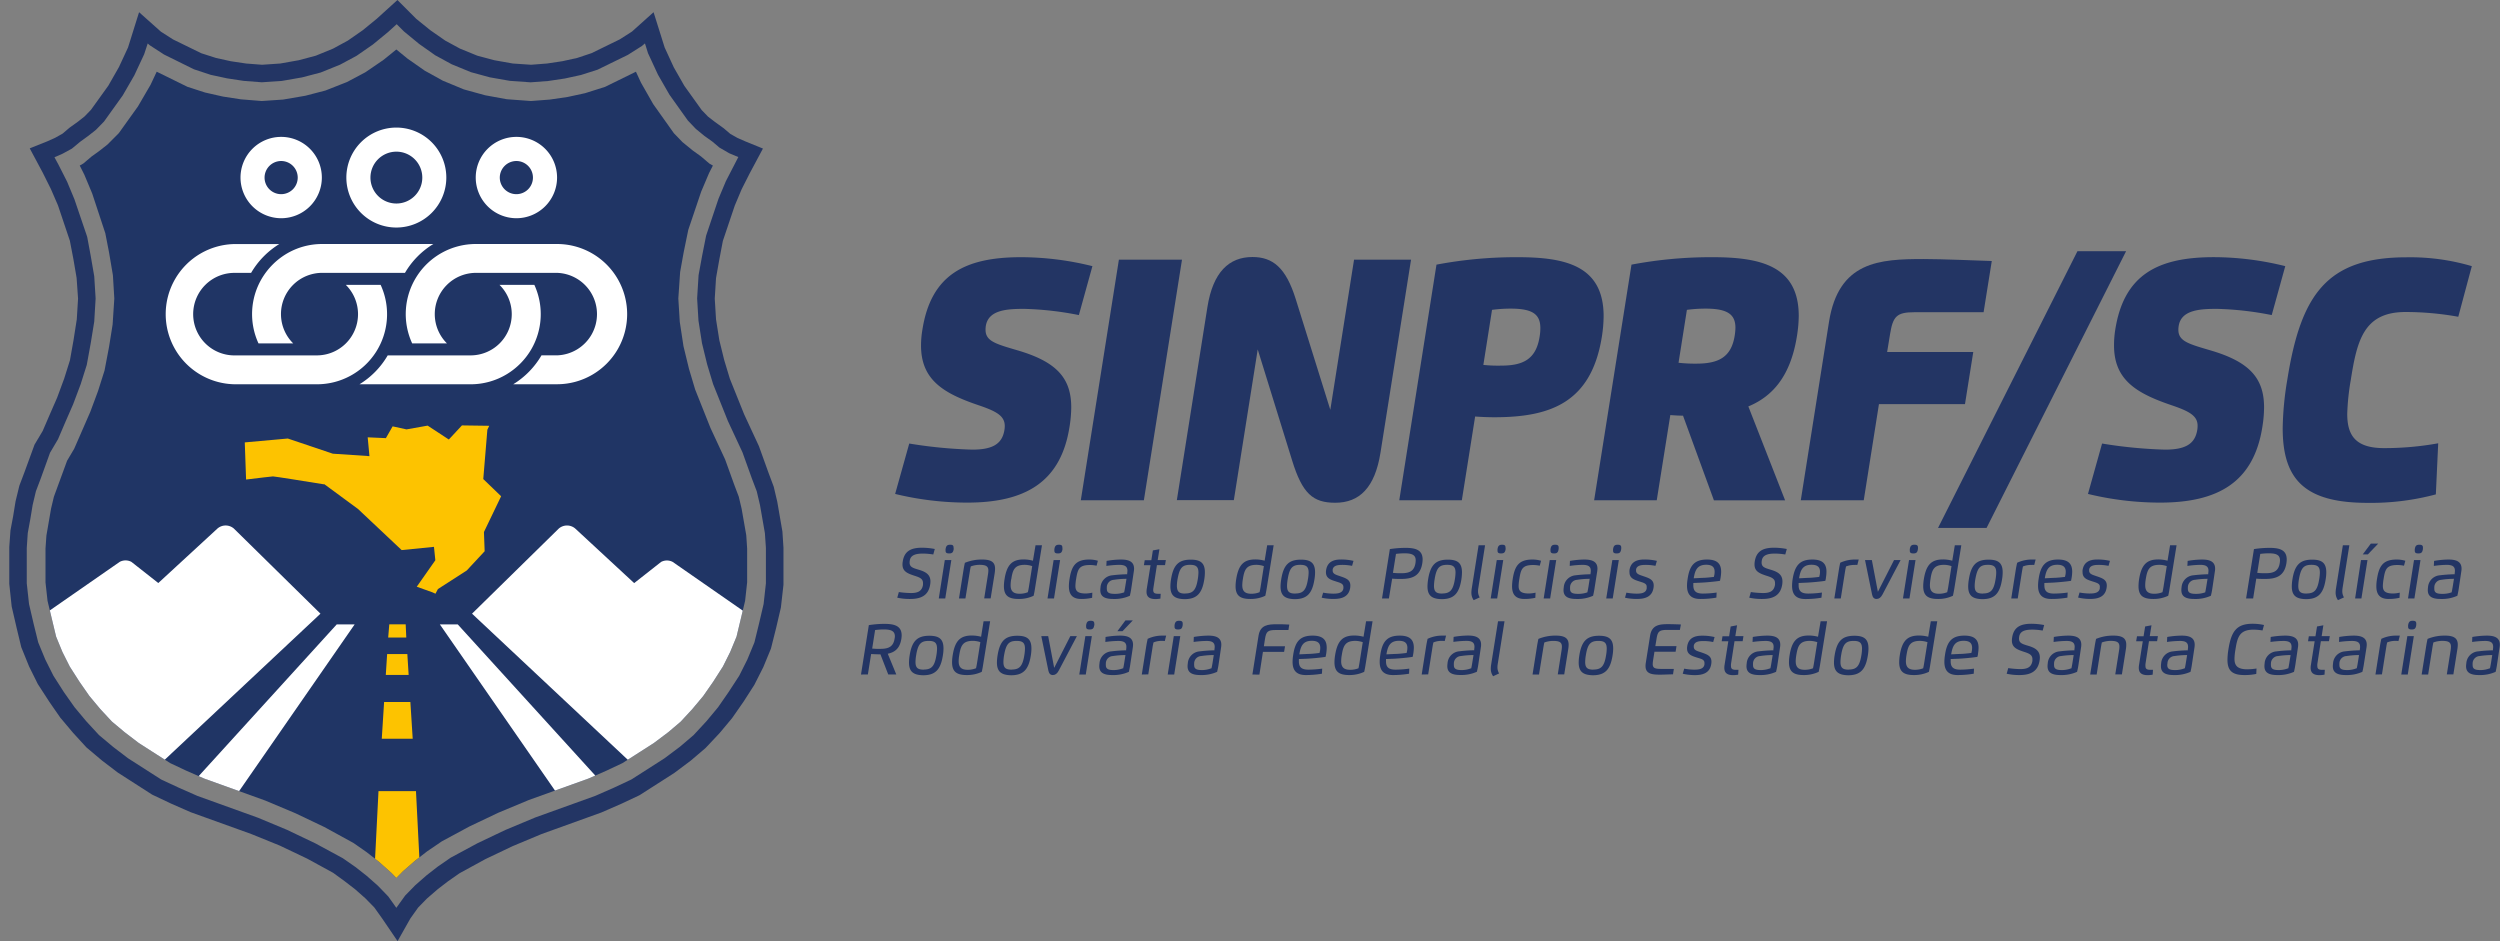 <svg id="Camada_1" data-name="Camada 1" xmlns="http://www.w3.org/2000/svg" xmlns:xlink="http://www.w3.org/1999/xlink" viewBox="0 0 708.8 266.83"><rect x="0" y="0" width="708.8" height="266.83" fill="#808080" stroke="none"/><defs><style>.cls-1,.cls-3{fill:#203565;}.cls-1{clip-rule:evenodd;}.cls-2{fill:#233564;}.cls-3{fill-rule:evenodd;}.cls-4{clip-path:url(#clip-path);}.cls-5{fill:#fdc300;}.cls-6{fill:#fff;}</style><clipPath id="clip-path" transform="translate(-31.28 -75.54)"><polygon class="cls-1" points="156.55 314.07 164.41 309.84 172.62 305.94 181.23 302.34 198.08 296.29 203.22 294.04 207.76 291.9 216.69 286.18 220.76 283.12 224.28 280.13 227.58 276.56 230.68 272.85 233.47 268.84 236.24 264.51 238.33 260.33 240.1 256.04 242.53 245.9 243.11 240.64 243.11 231.06 242.86 227.28 241.55 219.8 240.74 216.37 239.5 213.1 236.87 205.8 232.72 196.89 228.37 185.97 226.62 180.11 225.06 173.69 224.01 166.8 223.6 160.18 224.11 152.67 225.09 147.19 226.42 140.7 230.08 129.87 232.33 124.57 233.4 122.47 232.4 121.91 230.04 119.9 227.64 118.17 224.75 115.8 222.34 113.3 216.48 105.06 213.01 98.97 211.58 95.87 202.83 100.16 197.16 101.95 192.22 103.02 187.17 103.76 181.81 104.18 174.93 103.66 168.83 102.55 162.8 100.89 156.84 98.42 151.69 95.57 146.78 92.13 143.65 89.57 140.03 92.5 134.87 96.02 129.67 98.79 123.56 101.2 117.84 102.69 111.53 103.77 105.49 104.18 99.58 103.7 94.56 102.93 89.42 101.76 84.46 100.16 75.71 95.87 73.96 99.58 70.4 105.7 64.96 113.3 61.75 116.52 59.39 118.37 57.25 119.9 54.89 121.91 53.89 122.47 55.19 125.06 57.42 130.4 61.13 141.68 62.19 147.07 63.29 153.56 63.69 160.18 63.2 167.55 62.2 173.87 60.92 180.59 59.07 186.42 56.88 192.31 52.32 202.75 50.3 206.17 46.56 216.37 45.76 219.73 44.44 227.35 44.19 231.06 44.19 240.65 44.76 245.9 47.19 256.04 48.96 260.34 51.05 264.51 53.82 268.84 56.62 272.86 59.71 276.56 62.99 280.1 66.6 283.12 70.63 286.2 79.53 291.9 84.08 294.04 89.21 296.29 106.43 302.49 115.02 306.09 123.24 310.02 131.49 314.52 135.28 317.18 138.7 319.86 142.22 322.99 143.65 324.46 145.52 322.56 148.94 319.58 152.36 316.93 156.55 314.07"/></clipPath></defs><path class="cls-2" d="M308.66,190.41c-10-3.39-16.25-7.23-16.25-16.92a27.07,27.07,0,0,1,.39-4.48c2.45-15.58,12.06-20.55,27.93-20.55A84.23,84.23,0,0,1,341,151l-3.84,13.87a90.23,90.23,0,0,0-15.49-1.76c-4.74,0-10.15.24-10.89,4.84a7.05,7.05,0,0,0-.08,1.08c0,3.22,2.84,4,8.84,5.77,11.24,3.25,15.46,7.87,15.46,16.25a35.9,35.9,0,0,1-.5,5.56c-2.49,15.78-12.74,21.43-29,21.43a86.81,86.81,0,0,1-20.43-2.46l4-14.29a131.1,131.1,0,0,0,17.86,1.73c5.79,0,8.49-1.61,9.13-5.59a6.87,6.87,0,0,0,.09-1.09C316.16,193.49,313.88,192.17,308.66,190.41Z" transform="translate(-31.28 -75.54)"/><path class="cls-2" d="M366.4,149.16l-10.81,68.22H337.71l10.8-68.22Z" transform="translate(-31.28 -75.54)"/><path class="cls-2" d="M408.45,191.73l6.73-42.57h16.16l-8.66,54.69c-1.58,10-6,14.23-12.83,14.23-6.29,0-9.31-2.52-12.23-12l-9.75-31.47-6.77,42.72H364.94l8.67-54.75c1.58-9.93,6.15-14.17,12.76-14.17,5.77,0,9.49,3,12.27,11.91Z" transform="translate(-31.28 -75.54)"/><path class="cls-2" d="M438.55,150.57a121.12,121.12,0,0,1,23-2.11c13.64,0,24.39,2.43,24.39,16.75a39.07,39.07,0,0,1-.5,5.79c-3,18.77-14.67,22.84-30.51,22.84-1.76,0-3.86-.09-5.42-.21l-3.77,23.75H428Zm18.32,28.63c6.12,0,9.9-1.7,10.92-8.2a14.51,14.51,0,0,0,.21-2.43c0-3.95-2.23-5.53-8.43-5.53a40.42,40.42,0,0,0-5.27.35L451.84,179A40.06,40.06,0,0,0,456.87,179.2Z" transform="translate(-31.28 -75.54)"/><path class="cls-2" d="M501,217.38H483.25l10.59-66.81a120.74,120.74,0,0,1,23-2.11c13.67,0,24.42,2.51,24.42,16.66a37.54,37.54,0,0,1-.5,5.65c-1.76,11.15-6.71,17.07-13.79,20l10.42,26.62H517.21l-8.76-24c-1.25,0-2.54-.09-3.6-.17Zm11.21-38.74c6.15,0,9.9-1.69,10.89-7.93a15.71,15.71,0,0,0,.21-2.23c0-3.8-2.23-5.44-8.47-5.44a40.49,40.49,0,0,0-5.29.35l-2.37,15A42,42,0,0,0,512.23,178.64Z" transform="translate(-31.28 -75.54)"/><path class="cls-2" d="M541.84,217.38l8-50.59c2.73-17.16,14.29-17.81,26.85-17.81,5.33,0,15.29.44,19.3.56l-2.32,14.52H574.05c-5.07,0-6.09,1.2-6.91,6.27l-.82,5h24.42l-2.35,14.79H564l-4.31,27.26Z" transform="translate(-31.28 -75.54)"/><path class="cls-2" d="M580.75,225.22l39.53-78.46h13.79l-39.56,78.46Z" transform="translate(-31.28 -75.54)"/><path class="cls-2" d="M646.9,190.41c-10-3.39-16.25-7.23-16.25-16.92A28.12,28.12,0,0,1,631,169c2.46-15.58,12.07-20.55,27.94-20.55A84.23,84.23,0,0,1,679.2,151l-3.84,13.87a90.23,90.23,0,0,0-15.49-1.76c-4.74,0-10.16.24-10.89,4.84a7.14,7.14,0,0,0-.09,1.08c0,3.22,2.84,4,8.84,5.77,11.25,3.25,15.46,7.87,15.46,16.25a35.81,35.81,0,0,1-.49,5.56c-2.49,15.78-12.74,21.43-29,21.43a86.9,86.9,0,0,1-20.44-2.46l4-14.29a131,131,0,0,0,17.85,1.73c5.8,0,8.49-1.61,9.14-5.59a6.87,6.87,0,0,0,.09-1.09C654.4,193.49,652.11,192.17,646.9,190.41Z" transform="translate(-31.28 -75.54)"/><path class="cls-2" d="M713.29,164c-11.86,0-13.76,8.11-15.52,19.3a66.88,66.88,0,0,0-1,9.57c0,6,2.22,9.72,10.45,9.72a85.4,85.4,0,0,0,15.34-1.37l-.67,14.49a71.17,71.17,0,0,1-19.35,2.4c-17.77,0-24.07-6.56-24.07-21.14a89,89,0,0,1,1.29-13.67c3.83-24.24,11.21-34.81,33.82-34.81A61.5,61.5,0,0,1,732.09,151l-3.84,14.35A84.49,84.49,0,0,0,713.29,164Z" transform="translate(-31.28 -75.54)"/><path class="cls-2" d="M290.54,238.77c-2.1-.68-3.39-1.29-3.39-3.2a5.4,5.4,0,0,1,.08-.86c.46-2.93,2.34-3.88,5.45-3.88a19,19,0,0,1,3.63.36l-.43,1.56a19.05,19.05,0,0,0-2.83-.26c-1.62,0-3.54.18-3.82,1.95a3.28,3.28,0,0,0-.06.59c0,1.27.91,1.54,2.66,2.06,2,.6,3.25,1.4,3.25,3.32a5.62,5.62,0,0,1-.08.87c-.47,3-2.45,4.08-5.67,4.08a16.57,16.57,0,0,1-3.66-.36l.45-1.6a26.43,26.43,0,0,0,3.42.28c1.8,0,3.12-.41,3.43-2.33a3.93,3.93,0,0,0,0-.46C293,239.58,291.92,239.21,290.54,238.77Z" transform="translate(-31.28 -75.54)"/><path class="cls-2" d="M299.15,234.33H301l-1.72,10.89h-1.84Zm2.52-3.11c-.14.92-.43,1.23-1.3,1.23-.7,0-1-.2-1-.76a2.88,2.88,0,0,1,0-.47c.15-.92.46-1.24,1.31-1.24.68,0,.95.21.95.77A2.79,2.79,0,0,1,301.67,231.22Z" transform="translate(-31.28 -75.54)"/><path class="cls-2" d="M305,245.22h-1.83l1.3-8.18c.11-.67.23-1.3.37-1.93a12.51,12.51,0,0,1,5-.93c2.87,0,3.56,1.07,3.56,2.6a9,9,0,0,1-.13,1.41l-1.12,7h-1.83l1.07-6.77a6.69,6.69,0,0,0,.11-1.09c0-1.14-.54-1.65-2.46-1.65a7.16,7.16,0,0,0-2.52.45,16,16,0,0,0-.3,1.59Z" transform="translate(-31.28 -75.54)"/><path class="cls-2" d="M324.87,230.13h1.83l-2,12.4c-.1.67-.22,1.29-.37,1.92a9.59,9.59,0,0,1-4.24.91c-2.84,0-4.18-.91-4.18-3.62a12.5,12.5,0,0,1,.18-2c.65-4.18,2.23-5.59,5.45-5.59a10.14,10.14,0,0,1,2.6.36Zm-6.9,9.64a10.52,10.52,0,0,0-.16,1.67c0,1.52.58,2.44,2.55,2.44a6,6,0,0,0,2.34-.44c.12-.48.23-1.09.31-1.59l.92-5.8a6.71,6.71,0,0,0-2.11-.37C318.91,235.68,318.39,237.12,318,239.77Z" transform="translate(-31.28 -75.54)"/><path class="cls-2" d="M330,234.33h1.84l-1.73,10.89h-1.84Zm2.52-3.11c-.14.92-.43,1.23-1.3,1.23-.7,0-1-.2-1-.76a2.88,2.88,0,0,1,0-.47c.15-.92.46-1.24,1.31-1.24.68,0,.95.21.95.77A2.79,2.79,0,0,1,332.51,231.22Z" transform="translate(-31.28 -75.54)"/><path class="cls-2" d="M337.82,245.36c-2.72,0-3.49-1.54-3.49-3.61a13,13,0,0,1,.19-2.09c.56-3.56,1.67-5.48,5.55-5.48a8.33,8.33,0,0,1,2.48.35l-.37,1.4a9.79,9.79,0,0,0-1.79-.2c-3.06,0-3.54,1-4,3.93a13.39,13.39,0,0,0-.21,2c0,1.43.62,2.15,2.95,2.15a9.77,9.77,0,0,0,1.85-.24l-.06,1.46A13.85,13.85,0,0,1,337.82,245.36Z" transform="translate(-31.28 -75.54)"/><path class="cls-2" d="M352,242.53c-.1.67-.23,1.29-.38,1.92a10.61,10.61,0,0,1-4.75.91c-2.51,0-3.63-.77-3.63-2.51a5.7,5.7,0,0,1,.06-.8,3.65,3.65,0,0,1,3.31-3.4,41.65,41.65,0,0,1,4.25-.3l0-.26a4.85,4.85,0,0,0,.07-.72c0-1.15-.63-1.68-2.3-1.68a26.87,26.87,0,0,0-3.68.3l.07-1.42a24.49,24.49,0,0,1,4.09-.39c2.08,0,3.7.51,3.7,2.59a4.51,4.51,0,0,1-.07.78Zm-2,.95c.11-.49.22-1.1.3-1.6l.36-2.23a22,22,0,0,0-3.57.28,2.11,2.11,0,0,0-2,2.08,3.08,3.08,0,0,0,0,.51c0,1.11.76,1.39,2.26,1.39A7.41,7.41,0,0,0,350,243.48Z" transform="translate(-31.28 -75.54)"/><path class="cls-2" d="M360,231.26l-.49,3.07h2.31l-.23,1.43h-2.3l-1,6.5a4.13,4.13,0,0,0-.05.56c0,.85.46,1.07,1.43,1.07l.69,0-.08,1.37a9.45,9.45,0,0,1-1.38.13c-1.76,0-2.56-.66-2.56-2.09a6.19,6.19,0,0,1,.07-.81l1.07-6.7h-1.88l.23-1.43h1.88l.43-2.77Z" transform="translate(-31.28 -75.54)"/><path class="cls-2" d="M363.11,241.8a13.31,13.31,0,0,1,.18-2c.65-4.07,2.13-5.59,5.6-5.59,2.83,0,4,1,4,3.61a13.8,13.8,0,0,1-.17,2c-.63,4-2.14,5.59-5.6,5.59C364.3,245.36,363.11,244.37,363.11,241.8Zm4.19,2c2.2,0,3.08-.94,3.58-4.06a13.22,13.22,0,0,0,.18-1.86c0-1.65-.67-2.2-2.35-2.2-2.19,0-3,.81-3.57,4.06a11.74,11.74,0,0,0-.19,1.92C365,243.36,365.63,243.83,367.3,243.83Z" transform="translate(-31.28 -75.54)"/><path class="cls-2" d="M390.55,230.13h1.84l-2,12.4c-.11.67-.23,1.29-.37,1.92a9.63,9.63,0,0,1-4.25.91c-2.84,0-4.18-.91-4.18-3.62a12.5,12.5,0,0,1,.18-2c.66-4.18,2.24-5.59,5.45-5.59a10.15,10.15,0,0,1,2.61.36Zm-6.9,9.64a11.84,11.84,0,0,0-.16,1.67c0,1.52.59,2.44,2.55,2.44a6.1,6.1,0,0,0,2.35-.44c.12-.48.23-1.09.31-1.59l.91-5.8a6.64,6.64,0,0,0-2.1-.37C384.6,235.68,384.07,237.12,383.65,239.77Z" transform="translate(-31.28 -75.54)"/><path class="cls-2" d="M394.34,241.8a13.45,13.45,0,0,1,.19-2c.65-4.07,2.13-5.59,5.6-5.59,2.82,0,4,1,4,3.61a12.62,12.62,0,0,1-.18,2c-.63,4-2.13,5.59-5.6,5.59C395.54,245.36,394.34,244.37,394.34,241.8Zm4.2,2c2.2,0,3.08-.94,3.57-4.06a12,12,0,0,0,.19-1.86c0-1.65-.67-2.2-2.36-2.2-2.18,0-3.05.81-3.57,4.06a13,13,0,0,0-.19,1.92C396.18,243.36,396.87,243.83,398.54,243.83Z" transform="translate(-31.28 -75.54)"/><path class="cls-2" d="M410.1,240.41c-1.46-.47-2.89-.86-2.89-2.62a3.44,3.44,0,0,1,.05-.62c.37-2.33,2.07-3,4.2-3a15,15,0,0,1,3.56.39l-.4,1.41a14,14,0,0,0-2.63-.27c-1,0-2.66,0-2.87,1.33a1.5,1.5,0,0,0,0,.29c0,1,1.07,1.22,2.15,1.6,1.67.57,2.86,1,2.86,2.63a5.58,5.58,0,0,1-.05.67c-.39,2.46-2.29,3.13-4.62,3.13A14.83,14.83,0,0,1,406,245l.41-1.43a16.53,16.53,0,0,0,2.75.28c1.05,0,2.8,0,3-1.5a2,2,0,0,0,0-.33C412.19,241,411.26,240.79,410.1,240.41Z" transform="translate(-31.28 -75.54)"/><path class="cls-2" d="M425.06,245.22h-1.95l2.22-14a29,29,0,0,1,4.41-.35c2.71,0,4.88.49,4.88,3.28a7.35,7.35,0,0,1-.09,1.08c-.57,3.65-2.9,4.45-6,4.45-.74,0-1.88,0-2.54-.09Zm3.53-7.16c2.27,0,3.64-.57,4-2.87a5.5,5.5,0,0,0,.07-.77c0-1.42-.88-2-3.09-2a18.76,18.76,0,0,0-2.5.16l-.86,5.37A18.48,18.48,0,0,0,428.59,238.06Z" transform="translate(-31.28 -75.54)"/><path class="cls-2" d="M436,241.8a13.31,13.31,0,0,1,.18-2c.65-4.07,2.13-5.59,5.6-5.59,2.82,0,4,1,4,3.61a13.8,13.8,0,0,1-.17,2c-.63,4-2.14,5.59-5.6,5.59C437.21,245.36,436,244.37,436,241.8Zm4.19,2c2.2,0,3.08-.94,3.58-4.06a13.22,13.22,0,0,0,.18-1.86c0-1.65-.67-2.2-2.35-2.2-2.19,0-3.05.81-3.57,4.06a13,13,0,0,0-.19,1.92C437.86,243.36,438.54,243.83,440.21,243.83Z" transform="translate(-31.28 -75.54)"/><path class="cls-2" d="M450.49,230.13h1.84l-1.92,12.17a5.38,5.38,0,0,0-.08.85,3.27,3.27,0,0,0,.48,1.76l-1.71.79a3.6,3.6,0,0,1-.65-2.19,7.61,7.61,0,0,1,.1-1.11Z" transform="translate(-31.28 -75.54)"/><path class="cls-2" d="M455.64,234.33h1.84l-1.72,10.89h-1.84Zm2.52-3.11c-.14.92-.43,1.23-1.3,1.23-.7,0-1-.2-1-.76a2.88,2.88,0,0,1,0-.47c.15-.92.46-1.24,1.31-1.24.68,0,.95.21.95.77A2.79,2.79,0,0,1,458.16,231.22Z" transform="translate(-31.28 -75.54)"/><path class="cls-2" d="M463.47,245.36c-2.72,0-3.49-1.54-3.49-3.61a14.23,14.23,0,0,1,.19-2.09c.56-3.56,1.67-5.48,5.55-5.48a8.33,8.33,0,0,1,2.48.35l-.37,1.4a9.78,9.78,0,0,0-1.78-.2c-3.07,0-3.55,1-4,3.93a13.39,13.39,0,0,0-.21,2c0,1.43.62,2.15,2.95,2.15a9.77,9.77,0,0,0,1.85-.24l-.06,1.46A13.85,13.85,0,0,1,463.47,245.36Z" transform="translate(-31.28 -75.54)"/><path class="cls-2" d="M470.66,234.33h1.84l-1.72,10.89h-1.84Zm2.52-3.11c-.14.92-.43,1.23-1.3,1.23-.7,0-1-.2-1-.76a2.88,2.88,0,0,1,0-.47c.15-.92.46-1.24,1.31-1.24.69,0,1,.21,1,.77A2.79,2.79,0,0,1,473.18,231.22Z" transform="translate(-31.28 -75.54)"/><path class="cls-2" d="M483.33,242.53c-.1.67-.23,1.29-.38,1.92a10.57,10.57,0,0,1-4.74.91c-2.51,0-3.64-.77-3.64-2.51a5.77,5.77,0,0,1,.07-.8,3.64,3.64,0,0,1,3.31-3.4,41.45,41.45,0,0,1,4.24-.3l.05-.26a4.76,4.76,0,0,0,.06-.72c0-1.15-.62-1.68-2.3-1.68a26.72,26.72,0,0,0-3.67.3l.06-1.42a24.62,24.62,0,0,1,4.1-.39c2.07,0,3.7.51,3.7,2.59a5.77,5.77,0,0,1-.07.78Zm-2,.95c.11-.49.23-1.1.31-1.6l.35-2.23a21.84,21.84,0,0,0-3.56.28,2.11,2.11,0,0,0-2,2.08,3.08,3.08,0,0,0,0,.51c0,1.11.76,1.39,2.26,1.39A7.32,7.32,0,0,0,481.33,243.48Z" transform="translate(-31.28 -75.54)"/><path class="cls-2" d="M488.41,234.33h1.84l-1.73,10.89h-1.84Zm2.51-3.11c-.14.92-.42,1.23-1.3,1.23-.7,0-1-.2-1-.76a2.88,2.88,0,0,1,0-.47c.15-.92.46-1.24,1.31-1.24.69,0,1,.21,1,.77A2.09,2.09,0,0,1,490.92,231.22Z" transform="translate(-31.28 -75.54)"/><path class="cls-2" d="M496.15,240.41c-1.45-.47-2.88-.86-2.88-2.62a4.59,4.59,0,0,1,0-.62c.37-2.33,2.07-3,4.21-3a15.11,15.11,0,0,1,3.56.39l-.41,1.41a13.9,13.9,0,0,0-2.63-.27c-1,0-2.66,0-2.87,1.33,0,.1,0,.2,0,.29,0,1,1.07,1.22,2.14,1.6,1.68.57,2.87,1,2.87,2.63a4.16,4.16,0,0,1-.06.67c-.39,2.46-2.29,3.13-4.61,3.13A14.71,14.71,0,0,1,492,245l.4-1.43a16.76,16.76,0,0,0,2.75.28c1.05,0,2.81,0,3-1.5a2,2,0,0,0,0-.33C498.24,241,497.32,240.79,496.15,240.41Z" transform="translate(-31.28 -75.54)"/><path class="cls-2" d="M515.26,234.18c3,0,4,1.31,4,3.44a11.35,11.35,0,0,1-.15,1.66c-.05.28-.11.63-.18.93-1.25.21-3.82.45-5.32.52l-2.24.1c0,.22,0,.43,0,.63,0,1.7.77,2.37,2.77,2.37a28.79,28.79,0,0,0,3.84-.29l-.07,1.44a26.09,26.09,0,0,1-4.59.38c-2.81,0-3.74-1.5-3.74-3.76a12.25,12.25,0,0,1,.16-1.83C510.29,235.82,511.73,234.18,515.26,234.18ZM514,239.37c.89,0,2.33-.16,3.22-.27,0-.18.1-.46.13-.65a5.67,5.67,0,0,0,.06-.79c0-1.28-.65-2-2.38-2-2.47,0-3.16,1.42-3.55,3.84Z" transform="translate(-31.28 -75.54)"/><path class="cls-2" d="M532.1,238.77c-2.09-.68-3.38-1.29-3.38-3.2a5.33,5.33,0,0,1,.07-.86c.47-2.93,2.35-3.88,5.46-3.88a18.92,18.92,0,0,1,3.62.36l-.43,1.56a18.93,18.93,0,0,0-2.83-.26c-1.61,0-3.54.18-3.82,1.95a3.28,3.28,0,0,0-.06.59c0,1.27.91,1.54,2.66,2.06,2,.6,3.25,1.4,3.25,3.32a5.54,5.54,0,0,1-.07.87c-.48,3-2.46,4.08-5.68,4.08a16.57,16.57,0,0,1-3.66-.36l.45-1.6a26.43,26.43,0,0,0,3.42.28c1.8,0,3.12-.41,3.43-2.33a2.6,2.6,0,0,0,0-.46C534.57,239.58,533.49,239.21,532.1,238.77Z" transform="translate(-31.28 -75.54)"/><path class="cls-2" d="M545.12,234.18c3,0,4,1.31,4,3.44a10.12,10.12,0,0,1-.15,1.66c0,.28-.11.63-.17.93-1.26.21-3.83.45-5.33.52l-2.24.1q0,.33,0,.63c0,1.7.77,2.37,2.77,2.37a28.92,28.92,0,0,0,3.84-.29L547.7,245a26.18,26.18,0,0,1-4.59.38c-2.82,0-3.74-1.5-3.74-3.76a12.17,12.17,0,0,1,.15-1.83C540.15,235.82,541.59,234.18,545.12,234.18Zm-1.24,5.19c.88,0,2.32-.16,3.21-.27,0-.18.1-.46.13-.65a5.77,5.77,0,0,0,.07-.79c0-1.28-.66-2-2.39-2-2.46,0-3.16,1.42-3.55,3.84Z" transform="translate(-31.28 -75.54)"/><path class="cls-2" d="M551.35,245.22l1.3-8.2c.1-.67.23-1.3.37-1.93a9.73,9.73,0,0,1,4.24-.91c.35,0,.68,0,1,0l-.39,1.53a7.24,7.24,0,0,0-.85,0,6.33,6.33,0,0,0-2.35.43c-.12.48-.23,1.1-.31,1.6l-1.18,7.47Z" transform="translate(-31.28 -75.54)"/><path class="cls-2" d="M565,244.1c-.46.86-1,1.26-1.67,1.26s-1.11-.4-1.28-1.26l-2-9.77h1.94l1.71,9,4.58-9h1.86Z" transform="translate(-31.28 -75.54)"/><path class="cls-2" d="M572.53,234.33h1.84l-1.72,10.89h-1.84Zm2.52-3.11c-.14.92-.43,1.23-1.3,1.23-.7,0-1-.2-1-.76a2.88,2.88,0,0,1,0-.47c.15-.92.46-1.24,1.31-1.24.69,0,1,.21,1,.77A2.79,2.79,0,0,1,575.05,231.22Z" transform="translate(-31.28 -75.54)"/><path class="cls-2" d="M585.51,230.13h1.84l-2,12.4c-.11.67-.23,1.29-.38,1.92a9.56,9.56,0,0,1-4.24.91c-2.84,0-4.18-.91-4.18-3.62a12.5,12.5,0,0,1,.18-2c.66-4.18,2.24-5.59,5.45-5.59a10.15,10.15,0,0,1,2.61.36Zm-6.9,9.64a10.52,10.52,0,0,0-.16,1.67c0,1.52.59,2.44,2.55,2.44a6.1,6.1,0,0,0,2.35-.44c.11-.48.23-1.09.31-1.59l.91-5.8a6.64,6.64,0,0,0-2.1-.37C579.56,235.68,579,237.12,578.61,239.77Z" transform="translate(-31.28 -75.54)"/><path class="cls-2" d="M589.3,241.8a12.26,12.26,0,0,1,.19-2c.64-4.07,2.13-5.59,5.59-5.59,2.83,0,4,1,4,3.61a12.62,12.62,0,0,1-.18,2c-.63,4-2.13,5.59-5.6,5.59C590.49,245.36,589.3,244.37,589.3,241.8Zm4.2,2c2.2,0,3.08-.94,3.57-4.06a11.87,11.87,0,0,0,.18-1.86c0-1.65-.66-2.2-2.35-2.2-2.19,0-3,.81-3.57,4.06a13,13,0,0,0-.19,1.92C591.14,243.36,591.83,243.83,593.5,243.83Z" transform="translate(-31.28 -75.54)"/><path class="cls-2" d="M601.51,245.22l1.29-8.2c.11-.67.24-1.3.39-1.93a9.66,9.66,0,0,1,4.23-.91c.36,0,.68,0,1,0l-.39,1.53a7.17,7.17,0,0,0-.84,0,6.34,6.34,0,0,0-2.36.43c-.11.48-.22,1.1-.3,1.6l-1.18,7.47Z" transform="translate(-31.28 -75.54)"/><path class="cls-2" d="M614.79,234.18c3,0,4,1.31,4,3.44a11.35,11.35,0,0,1-.15,1.66c-.05.28-.11.63-.18.93-1.25.21-3.82.45-5.32.52l-2.24.1q0,.33,0,.63c0,1.7.76,2.37,2.76,2.37a28.79,28.79,0,0,0,3.84-.29l-.06,1.44a26.22,26.22,0,0,1-4.6.38c-2.81,0-3.73-1.5-3.73-3.76a12.17,12.17,0,0,1,.15-1.83C609.82,235.82,611.26,234.18,614.79,234.18Zm-1.25,5.19c.89,0,2.33-.16,3.22-.27,0-.18.1-.46.13-.65a5.77,5.77,0,0,0,.07-.79c0-1.28-.66-2-2.39-2-2.47,0-3.16,1.42-3.55,3.84Z" transform="translate(-31.28 -75.54)"/><path class="cls-2" d="M624.62,240.41c-1.46-.47-2.89-.86-2.89-2.62a3.44,3.44,0,0,1,0-.62c.37-2.33,2.06-3,4.2-3a15,15,0,0,1,3.56.39l-.4,1.41a14.08,14.08,0,0,0-2.63-.27c-1,0-2.67,0-2.87,1.33a1.5,1.5,0,0,0,0,.29c0,1,1.07,1.22,2.15,1.6,1.67.57,2.86,1,2.86,2.63a4.16,4.16,0,0,1-.06.67c-.38,2.46-2.28,3.13-4.61,3.13a14.83,14.83,0,0,1-3.47-.39l.41-1.43a16.53,16.53,0,0,0,2.75.28c1.05,0,2.81,0,3-1.5,0-.12,0-.23,0-.33C626.71,241,625.78,240.79,624.62,240.41Z" transform="translate(-31.28 -75.54)"/><path class="cls-2" d="M646.54,230.13h1.84l-2,12.4c-.1.67-.22,1.29-.37,1.92a9.62,9.62,0,0,1-4.24.91c-2.85,0-4.18-.91-4.18-3.62a13.68,13.68,0,0,1,.17-2c.66-4.18,2.24-5.59,5.46-5.59a10.14,10.14,0,0,1,2.6.36Zm-6.9,9.64a11.73,11.73,0,0,0-.15,1.67c0,1.52.58,2.44,2.54,2.44a6.1,6.1,0,0,0,2.35-.44c.12-.48.23-1.09.31-1.59l.91-5.8a6.64,6.64,0,0,0-2.1-.37C640.59,235.68,640.07,237.12,639.64,239.77Z" transform="translate(-31.28 -75.54)"/><path class="cls-2" d="M658.5,242.53a19.18,19.18,0,0,1-.39,1.92,10.54,10.54,0,0,1-4.74.91c-2.51,0-3.63-.77-3.63-2.51a5.7,5.7,0,0,1,.06-.8,3.65,3.65,0,0,1,3.31-3.4,41.65,41.65,0,0,1,4.25-.3l0-.26a4.85,4.85,0,0,0,.07-.72c0-1.15-.63-1.68-2.3-1.68a26.87,26.87,0,0,0-3.68.3l.07-1.42a24.49,24.49,0,0,1,4.09-.39c2.08,0,3.7.51,3.7,2.59a4.51,4.51,0,0,1-.07.78Zm-2,.95c.11-.49.22-1.1.3-1.6l.36-2.23a22.06,22.06,0,0,0-3.57.28,2.11,2.11,0,0,0-2,2.08,3.08,3.08,0,0,0,0,.51c0,1.11.76,1.39,2.26,1.39A7.41,7.41,0,0,0,656.5,243.48Z" transform="translate(-31.28 -75.54)"/><path class="cls-2" d="M670.09,245.22h-2l2.23-14a28.86,28.86,0,0,1,4.4-.35c2.71,0,4.89.49,4.89,3.28a7.35,7.35,0,0,1-.09,1.08c-.58,3.65-2.91,4.45-6,4.45-.74,0-1.89,0-2.54-.09Zm3.54-7.16c2.27,0,3.63-.57,4-2.87a5.5,5.5,0,0,0,.07-.77c0-1.42-.87-2-3.09-2a18.76,18.76,0,0,0-2.5.16l-.85,5.37A18.39,18.39,0,0,0,673.63,238.06Z" transform="translate(-31.28 -75.54)"/><path class="cls-2" d="M681.05,241.8a13.31,13.31,0,0,1,.18-2c.65-4.07,2.14-5.59,5.6-5.59,2.83,0,4,1,4,3.61a12.62,12.62,0,0,1-.18,2c-.63,4-2.13,5.59-5.6,5.59C682.25,245.36,681.05,244.37,681.05,241.8Zm4.2,2c2.2,0,3.08-.94,3.57-4.06a12,12,0,0,0,.19-1.86c0-1.65-.67-2.2-2.36-2.2-2.19,0-3,.81-3.57,4.06a13,13,0,0,0-.19,1.92C682.89,243.36,683.58,243.83,685.25,243.83Z" transform="translate(-31.28 -75.54)"/><path class="cls-2" d="M695.53,230.13h1.84l-1.93,12.17a5.3,5.3,0,0,0-.07.85,3.36,3.36,0,0,0,.47,1.76l-1.7.79a3.61,3.61,0,0,1-.66-2.19,7.61,7.61,0,0,1,.1-1.11Z" transform="translate(-31.28 -75.54)"/><path class="cls-2" d="M700.67,234.33h1.84l-1.72,10.89H699Zm2.79-4.67h2.09l-2.93,3.06h-1.45Z" transform="translate(-31.28 -75.54)"/><path class="cls-2" d="M708.51,245.36c-2.72,0-3.49-1.54-3.49-3.61a13,13,0,0,1,.19-2.09c.56-3.56,1.66-5.48,5.55-5.48a8.39,8.39,0,0,1,2.48.35l-.38,1.4a9.78,9.78,0,0,0-1.78-.2c-3.07,0-3.54,1-4,3.93a13.39,13.39,0,0,0-.21,2c0,1.43.61,2.15,2.94,2.15a9.77,9.77,0,0,0,1.85-.24l-.06,1.46A13.82,13.82,0,0,1,708.51,245.36Z" transform="translate(-31.28 -75.54)"/><path class="cls-2" d="M715.7,234.33h1.84l-1.73,10.89H714Zm2.52-3.11c-.14.92-.43,1.23-1.3,1.23-.7,0-1-.2-1-.76a2.88,2.88,0,0,1,0-.47c.15-.92.45-1.24,1.31-1.24.68,0,1,.21,1,.77A2.79,2.79,0,0,1,718.22,231.22Z" transform="translate(-31.28 -75.54)"/><path class="cls-2" d="M728.37,242.53c-.1.67-.23,1.29-.38,1.92a10.61,10.61,0,0,1-4.75.91c-2.51,0-3.63-.77-3.63-2.51a5.7,5.7,0,0,1,.06-.8,3.65,3.65,0,0,1,3.31-3.4,41.65,41.65,0,0,1,4.25-.3l0-.26a4.85,4.85,0,0,0,.07-.72c0-1.15-.63-1.68-2.3-1.68a26.87,26.87,0,0,0-3.68.3l.07-1.42a24.6,24.6,0,0,1,4.09-.39c2.08,0,3.7.51,3.7,2.59a4.51,4.51,0,0,1-.07.78Zm-2,.95c.11-.49.22-1.1.3-1.6l.36-2.23a22.06,22.06,0,0,0-3.57.28,2.11,2.11,0,0,0-2,2.08,3.08,3.08,0,0,0,0,.51c0,1.11.76,1.39,2.26,1.39A7.41,7.41,0,0,0,726.37,243.48Z" transform="translate(-31.28 -75.54)"/><path class="cls-2" d="M275.39,266.78l2.22-14a27.7,27.7,0,0,1,4.41-.36c2.69,0,4.9.48,4.9,3.26a6.77,6.77,0,0,1-.09,1c-.43,2.69-1.86,3.81-3.85,4.2l2.41,5.88h-2.28l-2.21-5.7h-.09c-.75,0-1.9-.05-2.55-.09l-.92,5.79Zm5.51-7.28c2.24,0,3.63-.57,4-2.81A4.88,4.88,0,0,0,285,256c0-1.43-.89-2-3.1-2a19.23,19.23,0,0,0-2.51.17l-.83,5.25A18.63,18.63,0,0,0,280.9,259.5Z" transform="translate(-31.28 -75.54)"/><path class="cls-2" d="M289,263.37a13.33,13.33,0,0,1,.18-2c.65-4.07,2.14-5.58,5.6-5.58,2.83,0,4,1,4,3.6a12.51,12.51,0,0,1-.18,2c-.63,4-2.13,5.6-5.6,5.6C290.19,266.93,289,265.93,289,263.37Zm4.2,2c2.2,0,3.07-.95,3.57-4.07a11.66,11.66,0,0,0,.18-1.86c0-1.64-.66-2.19-2.35-2.19-2.19,0-3.05.81-3.57,4.05a13.23,13.23,0,0,0-.19,1.92C290.84,264.92,291.53,265.4,293.2,265.4Z" transform="translate(-31.28 -75.54)"/><path class="cls-2" d="M310.14,251.69H312l-2,12.4c-.1.68-.22,1.3-.37,1.93a9.73,9.73,0,0,1-4.24.91c-2.84,0-4.18-.91-4.18-3.63a12.6,12.6,0,0,1,.18-2c.65-4.18,2.23-5.58,5.45-5.58a10.59,10.59,0,0,1,2.6.35Zm-6.9,9.64a10.74,10.74,0,0,0-.16,1.67c0,1.53.58,2.44,2.55,2.44A6.2,6.2,0,0,0,308,265c.12-.48.23-1.09.31-1.6l.92-5.8a7,7,0,0,0-2.11-.37C304.18,257.24,303.66,258.68,303.24,261.33Z" transform="translate(-31.28 -75.54)"/><path class="cls-2" d="M313.93,263.37a13.33,13.33,0,0,1,.18-2c.65-4.07,2.13-5.58,5.6-5.58,2.83,0,4,1,4,3.6a12.4,12.4,0,0,1-.17,2c-.63,4-2.14,5.6-5.6,5.6C315.12,266.93,313.93,265.93,313.93,263.37Zm4.19,2c2.2,0,3.08-.95,3.58-4.07a13,13,0,0,0,.18-1.86c0-1.64-.66-2.19-2.35-2.19-2.19,0-3,.81-3.57,4.05a12,12,0,0,0-.19,1.92C315.77,264.92,316.45,265.4,318.12,265.4Z" transform="translate(-31.28 -75.54)"/><path class="cls-2" d="M331.46,265.66c-.45.87-1,1.27-1.67,1.27s-1.1-.4-1.28-1.27l-2-9.76h1.95l1.7,9,4.58-9h1.86Z" transform="translate(-31.28 -75.54)"/><path class="cls-2" d="M339,255.9h1.84l-1.72,10.88h-1.84Zm2.52-3.11c-.14.92-.43,1.22-1.3,1.22-.7,0-1-.2-1-.76a2.77,2.77,0,0,1,0-.46c.15-.93.46-1.25,1.31-1.25.68,0,1,.21,1,.78A2.88,2.88,0,0,1,341.56,252.79Z" transform="translate(-31.28 -75.54)"/><path class="cls-2" d="M351.71,264.09c-.1.68-.23,1.3-.38,1.93a10.72,10.72,0,0,1-4.75.91c-2.51,0-3.63-.78-3.63-2.51a6,6,0,0,1,.06-.81,3.63,3.63,0,0,1,3.31-3.39,39,39,0,0,1,4.25-.3l0-.27a4.76,4.76,0,0,0,.06-.72c0-1.15-.62-1.67-2.3-1.67a28.58,28.58,0,0,0-3.67.29l.07-1.42a25.67,25.67,0,0,1,4.09-.38c2.07,0,3.7.5,3.7,2.58a5.54,5.54,0,0,1-.06.78Zm-2,1c.12-.48.23-1.09.31-1.6l.35-2.23a24.55,24.55,0,0,0-3.56.28,2.1,2.1,0,0,0-2,2.08,3.37,3.37,0,0,0,0,.52c0,1.1.76,1.38,2.26,1.38A7.29,7.29,0,0,0,349.7,265Zm-.18-10.59h-1.45l2.29-3.07h2.09Z" transform="translate(-31.28 -75.54)"/><path class="cls-2" d="M355,266.78l1.29-8.2c.11-.67.24-1.29.38-1.92a9.59,9.59,0,0,1,4.24-.91c.35,0,.68,0,1,0l-.39,1.54a5.48,5.48,0,0,0-.85-.05,6.1,6.1,0,0,0-2.35.44c-.11.48-.23,1.09-.3,1.59l-1.18,7.47Z" transform="translate(-31.28 -75.54)"/><path class="cls-2" d="M364.07,255.9h1.84l-1.72,10.88h-1.84Zm2.52-3.11c-.14.92-.43,1.22-1.3,1.22-.7,0-1-.2-1-.76a2.77,2.77,0,0,1,0-.46c.15-.93.46-1.25,1.31-1.25.69,0,1,.21,1,.78A3,3,0,0,1,366.59,252.79Z" transform="translate(-31.28 -75.54)"/><path class="cls-2" d="M376.75,264.09c-.11.68-.24,1.3-.39,1.93a10.7,10.7,0,0,1-4.74.91c-2.51,0-3.64-.78-3.64-2.51a6,6,0,0,1,.07-.81,3.63,3.63,0,0,1,3.31-3.39,38.79,38.79,0,0,1,4.24-.3l0-.27a4.85,4.85,0,0,0,.07-.72c0-1.15-.63-1.67-2.3-1.67a28.45,28.45,0,0,0-3.68.29l.06-1.42a25.92,25.92,0,0,1,4.1-.38c2.07,0,3.7.5,3.7,2.58a5.63,5.63,0,0,1-.07.78Zm-2,1c.11-.48.23-1.09.31-1.6l.35-2.23a24.32,24.32,0,0,0-3.56.28,2.11,2.11,0,0,0-2,2.08,3.25,3.25,0,0,0,0,.51c0,1.11.76,1.39,2.26,1.39A7.32,7.32,0,0,0,374.74,265Z" transform="translate(-31.28 -75.54)"/><path class="cls-2" d="M386.36,266.78l1.74-11c.49-3.11,2.77-3.25,5.19-3.25.93,0,2.46,0,3.53.09l-.24,1.54H393c-2.28,0-2.73.44-3.06,2.48l-.33,2.13h6l-.26,1.58h-6l-1,6.46Z" transform="translate(-31.28 -75.54)"/><path class="cls-2" d="M403.43,255.75c3,0,4,1.3,4,3.43a11.15,11.15,0,0,1-.14,1.66c-.05.29-.11.63-.18.93-1.25.21-3.83.46-5.32.53l-2.25.09c0,.23,0,.44,0,.63,0,1.71.77,2.38,2.77,2.38a30.56,30.56,0,0,0,3.84-.29l-.07,1.44a27.09,27.09,0,0,1-4.59.38c-2.82,0-3.74-1.51-3.74-3.76a12.38,12.38,0,0,1,.16-1.84C398.46,257.39,399.91,255.75,403.43,255.75Zm-1.24,5.19c.88,0,2.32-.16,3.22-.28,0-.18.09-.45.13-.64a5.81,5.81,0,0,0,.06-.8c0-1.28-.65-2-2.39-2-2.46,0-3.16,1.42-3.54,3.84Z" transform="translate(-31.28 -75.54)"/><path class="cls-2" d="M418.59,251.69h1.84l-2,12.4c-.1.68-.23,1.3-.37,1.93a9.77,9.77,0,0,1-4.25.91c-2.84,0-4.18-.91-4.18-3.63a12.6,12.6,0,0,1,.18-2c.66-4.18,2.24-5.58,5.45-5.58a10.6,10.6,0,0,1,2.61.35Zm-6.9,9.64a10.74,10.74,0,0,0-.16,1.67c0,1.53.59,2.44,2.55,2.44a6.29,6.29,0,0,0,2.35-.43c.12-.48.22-1.09.3-1.6l.92-5.8a6.94,6.94,0,0,0-2.1-.37C412.64,257.24,412.11,258.68,411.69,261.33Z" transform="translate(-31.28 -75.54)"/><path class="cls-2" d="M428.13,255.75c3,0,4,1.3,4,3.43a11.23,11.23,0,0,1-.15,1.66c-.05.29-.11.63-.18.93-1.25.21-3.82.46-5.32.53l-2.24.09q0,.35,0,.63c0,1.71.77,2.38,2.77,2.38a30.39,30.39,0,0,0,3.83-.29l-.06,1.44a27.19,27.19,0,0,1-4.59.38c-2.82,0-3.74-1.51-3.74-3.76a11.17,11.17,0,0,1,.16-1.84C423.16,257.39,424.6,255.75,428.13,255.75Zm-1.24,5.19c.88,0,2.32-.16,3.21-.28,0-.18.1-.45.13-.64a5.91,5.91,0,0,0,.07-.8c0-1.28-.66-2-2.39-2-2.46,0-3.16,1.42-3.55,3.84Z" transform="translate(-31.28 -75.54)"/><path class="cls-2" d="M434.36,266.78l1.29-8.2c.11-.67.24-1.29.38-1.92a9.59,9.59,0,0,1,4.24-.91c.35,0,.68,0,1,0l-.39,1.54a5.56,5.56,0,0,0-.85-.05,6.14,6.14,0,0,0-2.35.44c-.12.48-.23,1.09-.3,1.59l-1.18,7.47Z" transform="translate(-31.28 -75.54)"/><path class="cls-2" d="M450.39,264.09A18.82,18.82,0,0,1,450,266a10.67,10.67,0,0,1-4.74.91c-2.51,0-3.64-.78-3.64-2.51a6,6,0,0,1,.07-.81,3.63,3.63,0,0,1,3.31-3.39,39,39,0,0,1,4.25-.3l0-.27a4.85,4.85,0,0,0,.07-.72c0-1.15-.63-1.67-2.3-1.67a28.59,28.59,0,0,0-3.68.29l.07-1.42a25.67,25.67,0,0,1,4.09-.38c2.08,0,3.7.5,3.7,2.58a4.42,4.42,0,0,1-.07.78Zm-2,1c.11-.48.22-1.09.3-1.6l.36-2.23a24.46,24.46,0,0,0-3.57.28,2.11,2.11,0,0,0-2,2.08,3.25,3.25,0,0,0,0,.51c0,1.11.76,1.39,2.26,1.39A7.41,7.41,0,0,0,448.39,265Z" transform="translate(-31.28 -75.54)"/><path class="cls-2" d="M456,251.69h1.84l-1.93,12.17a5.33,5.33,0,0,0-.07.86,3.32,3.32,0,0,0,.47,1.75l-1.7.8a3.64,3.64,0,0,1-.66-2.2,7.73,7.73,0,0,1,.1-1.11Z" transform="translate(-31.28 -75.54)"/><path class="cls-2" d="M467.62,266.78h-1.83l1.29-8.18c.11-.67.23-1.29.37-1.92a12.55,12.55,0,0,1,5-.93c2.87,0,3.57,1.07,3.57,2.6a9,9,0,0,1-.14,1.4l-1.11,7h-1.83L474,260a6.8,6.8,0,0,0,.11-1.1c0-1.14-.54-1.65-2.45-1.65a7.45,7.45,0,0,0-2.53.45c-.11.48-.22,1.09-.3,1.6Z" transform="translate(-31.28 -75.54)"/><path class="cls-2" d="M478.87,263.37a13.33,13.33,0,0,1,.18-2c.65-4.07,2.14-5.58,5.6-5.58,2.83,0,4,1,4,3.6a12.51,12.51,0,0,1-.18,2c-.63,4-2.13,5.6-5.6,5.6C480.06,266.93,478.87,265.93,478.87,263.37Zm4.19,2c2.21,0,3.08-.95,3.58-4.07a11.66,11.66,0,0,0,.18-1.86c0-1.64-.66-2.19-2.35-2.19-2.19,0-3.05.81-3.57,4.05a13.23,13.23,0,0,0-.19,1.92C480.71,264.92,481.4,265.4,483.06,265.4Z" transform="translate(-31.28 -75.54)"/><path class="cls-2" d="M507.56,254.13H504c-2.28,0-2.72.44-3.05,2.48l-.35,2.13h6l-.25,1.58h-6l-.38,2.4a8.21,8.21,0,0,0-.11,1.08c0,1.12.58,1.39,2.38,1.39h3.61l-.24,1.54c-1.07,0-2.54.09-3.56.09-2.19,0-4.23-.11-4.23-2.44a4.83,4.83,0,0,1,.06-.81l1.24-7.82c.5-3.11,2.77-3.25,5.19-3.25.93,0,2.46.05,3.54.09Z" transform="translate(-31.28 -75.54)"/><path class="cls-2" d="M512.48,262c-1.46-.47-2.89-.86-2.89-2.61a3.44,3.44,0,0,1,.05-.62c.37-2.33,2.07-3,4.2-3a14.54,14.54,0,0,1,3.56.39l-.4,1.41a13.18,13.18,0,0,0-2.63-.28c-1,0-2.66,0-2.87,1.33a1.59,1.59,0,0,0,0,.29c0,1.05,1.07,1.23,2.15,1.6,1.67.58,2.86,1,2.86,2.64a4.25,4.25,0,0,1-.06.67c-.38,2.45-2.28,3.13-4.61,3.13a15.38,15.38,0,0,1-3.47-.39l.41-1.44a16.53,16.53,0,0,0,2.75.28c1,0,2.8,0,3-1.5,0-.11,0-.22,0-.33C514.57,262.53,513.64,262.35,512.48,262Z" transform="translate(-31.28 -75.54)"/><path class="cls-2" d="M523.77,252.82l-.49,3.08h2.3l-.22,1.43h-2.31l-1,6.49a4.13,4.13,0,0,0,0,.56c0,.86.47,1.07,1.43,1.07.24,0,.46,0,.69,0l-.08,1.37a8.18,8.18,0,0,1-1.38.14c-1.76,0-2.55-.66-2.55-2.09a4.75,4.75,0,0,1,.07-.81l1.06-6.7h-1.88l.23-1.43h1.88l.44-2.77Z" transform="translate(-31.28 -75.54)"/><path class="cls-2" d="M535.21,264.09c-.1.68-.23,1.3-.38,1.93a10.75,10.75,0,0,1-4.75.91c-2.51,0-3.64-.78-3.64-2.51a6,6,0,0,1,.07-.81,3.63,3.63,0,0,1,3.31-3.39,39,39,0,0,1,4.25-.3l0-.27a4.85,4.85,0,0,0,.07-.72c0-1.15-.63-1.67-2.3-1.67a28.59,28.59,0,0,0-3.68.29l.07-1.42a25.67,25.67,0,0,1,4.09-.38c2.07,0,3.7.5,3.7,2.58a4.42,4.42,0,0,1-.07.78Zm-2,1c.11-.48.22-1.09.3-1.6l.36-2.23a24.57,24.57,0,0,0-3.57.28,2.11,2.11,0,0,0-2,2.08,3.25,3.25,0,0,0,0,.51c0,1.11.76,1.39,2.26,1.39A7.41,7.41,0,0,0,533.21,265Z" transform="translate(-31.28 -75.54)"/><path class="cls-2" d="M547.46,251.69h1.83l-2,12.4c-.11.68-.23,1.3-.38,1.93a9.73,9.73,0,0,1-4.24.91c-2.84,0-4.18-.91-4.18-3.63a12.6,12.6,0,0,1,.18-2c.66-4.18,2.24-5.58,5.45-5.58a10.46,10.46,0,0,1,2.6.35Zm-6.9,9.64a10.74,10.74,0,0,0-.16,1.67c0,1.53.59,2.44,2.55,2.44a6.29,6.29,0,0,0,2.35-.43c.11-.48.22-1.09.3-1.6l.92-5.8a6.94,6.94,0,0,0-2.1-.37C541.51,257.24,541,258.68,540.56,261.33Z" transform="translate(-31.28 -75.54)"/><path class="cls-2" d="M551.25,263.37a13.33,13.33,0,0,1,.18-2c.65-4.07,2.14-5.58,5.6-5.58,2.83,0,4,1,4,3.6a12.51,12.51,0,0,1-.18,2c-.63,4-2.13,5.6-5.6,5.6C552.44,266.93,551.25,265.93,551.25,263.37Zm4.19,2c2.2,0,3.08-.95,3.58-4.07a11.66,11.66,0,0,0,.18-1.86c0-1.64-.66-2.19-2.35-2.19-2.19,0-3.05.81-3.57,4.05a13.23,13.23,0,0,0-.19,1.92C553.09,264.92,553.77,265.4,555.44,265.4Z" transform="translate(-31.28 -75.54)"/><path class="cls-2" d="M578.7,251.69h1.83l-2,12.4c-.1.68-.22,1.3-.37,1.93a9.73,9.73,0,0,1-4.24.91c-2.84,0-4.18-.91-4.18-3.63a13.79,13.79,0,0,1,.17-2c.66-4.18,2.24-5.58,5.46-5.58a10.59,10.59,0,0,1,2.6.35Zm-6.9,9.64a10.74,10.74,0,0,0-.16,1.67c0,1.53.59,2.44,2.55,2.44a6.33,6.33,0,0,0,2.35-.43c.11-.48.22-1.09.3-1.6l.92-5.8a7.06,7.06,0,0,0-2.11-.37C572.74,257.24,572.22,258.68,571.8,261.33Z" transform="translate(-31.28 -75.54)"/><path class="cls-2" d="M588.24,255.75c3,0,4,1.3,4,3.43a11.23,11.23,0,0,1-.15,1.66c0,.29-.11.63-.18.93-1.25.21-3.83.46-5.32.53l-2.25.09c0,.23,0,.44,0,.63,0,1.71.77,2.38,2.77,2.38a30.56,30.56,0,0,0,3.84-.29l-.07,1.44a27.09,27.09,0,0,1-4.59.38c-2.82,0-3.74-1.51-3.74-3.76a12.38,12.38,0,0,1,.16-1.84C583.26,257.39,584.71,255.75,588.24,255.75ZM587,260.94c.88,0,2.32-.16,3.22-.28,0-.18.1-.45.13-.64a5.81,5.81,0,0,0,.06-.8c0-1.28-.65-2-2.39-2-2.46,0-3.16,1.42-3.54,3.84Z" transform="translate(-31.28 -75.54)"/><path class="cls-2" d="M605.08,260.33c-2.1-.68-3.39-1.29-3.39-3.2a5.61,5.61,0,0,1,.08-.86c.46-2.92,2.35-3.88,5.45-3.88a19.58,19.58,0,0,1,3.62.36l-.42,1.57a17.77,17.77,0,0,0-2.83-.27c-1.62,0-3.54.18-3.82,1.95a3.37,3.37,0,0,0-.06.59c0,1.27.91,1.54,2.66,2.06,2,.6,3.25,1.41,3.25,3.33a5.5,5.5,0,0,1-.08.86c-.47,3-2.46,4.09-5.67,4.09a16.52,16.52,0,0,1-3.66-.37l.45-1.6a24.77,24.77,0,0,0,3.42.28c1.8,0,3.12-.4,3.43-2.33a3.64,3.64,0,0,0,0-.45C607.54,261.15,606.46,260.78,605.08,260.33Z" transform="translate(-31.28 -75.54)"/><path class="cls-2" d="M620.56,264.09a18.82,18.82,0,0,1-.39,1.93,10.7,10.7,0,0,1-4.74.91c-2.51,0-3.63-.78-3.63-2.51a6,6,0,0,1,.06-.81,3.63,3.63,0,0,1,3.31-3.39,39,39,0,0,1,4.25-.3l0-.27a4.85,4.85,0,0,0,.07-.72c0-1.15-.63-1.67-2.3-1.67a28.45,28.45,0,0,0-3.68.29l.07-1.42a25.67,25.67,0,0,1,4.09-.38c2.07,0,3.7.5,3.7,2.58a4.42,4.42,0,0,1-.07.78Zm-2,1c.1-.48.22-1.09.3-1.6l.35-2.23a24.43,24.43,0,0,0-3.56.28,2.11,2.11,0,0,0-2,2.08,3.25,3.25,0,0,0,0,.51c0,1.11.76,1.39,2.26,1.39A7.41,7.41,0,0,0,618.56,265Z" transform="translate(-31.28 -75.54)"/><path class="cls-2" d="M625.73,266.78h-1.84l1.3-8.18c.11-.67.23-1.29.37-1.92a12.51,12.51,0,0,1,5-.93c2.87,0,3.56,1.07,3.56,2.6a8.89,8.89,0,0,1-.13,1.4l-1.11,7H631l1.07-6.76a6.8,6.8,0,0,0,.11-1.1c0-1.14-.54-1.65-2.45-1.65a7.4,7.4,0,0,0-2.53.45c-.12.48-.22,1.09-.3,1.6Z" transform="translate(-31.28 -75.54)"/><path class="cls-2" d="M641.27,252.82l-.49,3.08h2.31l-.23,1.43h-2.3l-1,6.49a4.13,4.13,0,0,0,0,.56c0,.86.47,1.07,1.43,1.07.24,0,.46,0,.7,0l-.08,1.37a8.28,8.28,0,0,1-1.38.14c-1.76,0-2.56-.66-2.56-2.09a4.75,4.75,0,0,1,.07-.81l1.06-6.7h-1.88l.24-1.43h1.87l.44-2.77Z" transform="translate(-31.28 -75.54)"/><path class="cls-2" d="M652.71,264.09c-.1.68-.23,1.3-.38,1.93a10.7,10.7,0,0,1-4.74.91c-2.52,0-3.64-.78-3.64-2.51a6,6,0,0,1,.06-.81,3.64,3.64,0,0,1,3.31-3.39,39,39,0,0,1,4.25-.3l0-.27a3.8,3.8,0,0,0,.07-.72c0-1.15-.62-1.67-2.3-1.67a28.59,28.59,0,0,0-3.68.29l.07-1.42a25.8,25.8,0,0,1,4.1-.38c2.07,0,3.69.5,3.69,2.58a5.54,5.54,0,0,1-.06.78Zm-2,1c.11-.48.22-1.09.3-1.6l.36-2.23a24.57,24.57,0,0,0-3.57.28,2.11,2.11,0,0,0-2,2.08,2.43,2.43,0,0,0-.05.51c0,1.11.76,1.39,2.27,1.39A7.39,7.39,0,0,0,650.71,265Z" transform="translate(-31.28 -75.54)"/><path class="cls-2" d="M667.59,266.93c-3.54,0-4.78-1.35-4.78-4.33a20,20,0,0,1,.27-2.94c.8-5.06,2.27-7.27,6.81-7.27a14.75,14.75,0,0,1,3.28.35l-.42,1.55a16.12,16.12,0,0,0-2.55-.23c-4,0-4.57,2.15-5.12,5.6a17.49,17.49,0,0,0-.28,2.64c0,1.88.76,3,3.62,3a18.91,18.91,0,0,0,2.63-.22l-.07,1.53A15.58,15.58,0,0,1,667.59,266.93Z" transform="translate(-31.28 -75.54)"/><path class="cls-2" d="M682.05,264.09c-.1.68-.23,1.3-.38,1.93a10.75,10.75,0,0,1-4.75.91c-2.51,0-3.63-.78-3.63-2.51a6,6,0,0,1,.06-.81,3.63,3.63,0,0,1,3.31-3.39,39,39,0,0,1,4.25-.3l0-.27a4.85,4.85,0,0,0,.07-.72c0-1.15-.62-1.67-2.3-1.67a28.59,28.59,0,0,0-3.68.29l.07-1.42a25.78,25.78,0,0,1,4.09-.38c2.07,0,3.7.5,3.7,2.58a4.42,4.42,0,0,1-.07.78Zm-2,1c.11-.48.22-1.09.3-1.6l.36-2.23a24.57,24.57,0,0,0-3.57.28,2.12,2.12,0,0,0-2,2.08,3.25,3.25,0,0,0,0,.51c0,1.11.76,1.39,2.26,1.39A7.41,7.41,0,0,0,680.05,265Z" transform="translate(-31.28 -75.54)"/><path class="cls-2" d="M690,252.82l-.48,3.08h2.3l-.23,1.43h-2.3l-1,6.49a4.13,4.13,0,0,0,0,.56c0,.86.46,1.07,1.43,1.07.24,0,.46,0,.69,0l-.08,1.37a8.28,8.28,0,0,1-1.38.14c-1.76,0-2.56-.66-2.56-2.09a4.82,4.82,0,0,1,.08-.81l1.06-6.7h-1.88l.23-1.43h1.88l.44-2.77Z" transform="translate(-31.28 -75.54)"/><path class="cls-2" d="M701.45,264.09c-.11.68-.23,1.3-.39,1.93a10.7,10.7,0,0,1-4.74.91c-2.51,0-3.64-.78-3.64-2.51a6,6,0,0,1,.07-.81,3.63,3.63,0,0,1,3.31-3.39,38.79,38.79,0,0,1,4.24-.3l.05-.27a4.76,4.76,0,0,0,.06-.72c0-1.15-.62-1.67-2.29-1.67a28.45,28.45,0,0,0-3.68.29l.06-1.42a25.92,25.92,0,0,1,4.1-.38c2.07,0,3.7.5,3.7,2.58a5.63,5.63,0,0,1-.07.78Zm-2,1c.11-.48.23-1.09.31-1.6l.35-2.23a24.32,24.32,0,0,0-3.56.28,2.11,2.11,0,0,0-2,2.08,3.25,3.25,0,0,0,0,.51c0,1.11.76,1.39,2.26,1.39A7.32,7.32,0,0,0,699.44,265Z" transform="translate(-31.28 -75.54)"/><path class="cls-2" d="M704.77,266.78l1.29-8.2c.11-.67.24-1.29.38-1.92a9.59,9.59,0,0,1,4.24-.91c.35,0,.68,0,1,0l-.39,1.54a5.42,5.42,0,0,0-.84-.05,6.15,6.15,0,0,0-2.36.44c-.12.48-.22,1.09-.3,1.59l-1.18,7.47Z" transform="translate(-31.28 -75.54)"/><path class="cls-2" d="M713.81,255.9h1.84l-1.72,10.88h-1.84Zm2.52-3.11c-.14.92-.42,1.22-1.3,1.22-.7,0-1-.2-1-.76a2.77,2.77,0,0,1,0-.46c.15-.93.46-1.25,1.31-1.25.69,0,1,.21,1,.78A2.88,2.88,0,0,1,716.33,252.79Z" transform="translate(-31.28 -75.54)"/><path class="cls-2" d="M719.71,266.78h-1.84l1.3-8.18c.11-.67.23-1.29.37-1.92a12.59,12.59,0,0,1,5-.93c2.88,0,3.57,1.07,3.57,2.6a9,9,0,0,1-.14,1.4l-1.11,7H725l1.07-6.76a8,8,0,0,0,.1-1.1c0-1.14-.54-1.65-2.45-1.65a7.45,7.45,0,0,0-2.53.45c-.11.48-.22,1.09-.3,1.6Z" transform="translate(-31.28 -75.54)"/><path class="cls-2" d="M739.22,264.09c-.1.68-.23,1.3-.38,1.93a10.7,10.7,0,0,1-4.74.91c-2.52,0-3.64-.78-3.64-2.51a6,6,0,0,1,.07-.81,3.63,3.63,0,0,1,3.31-3.39,38.79,38.79,0,0,1,4.24-.3l0-.27a4.76,4.76,0,0,0,.06-.72c0-1.15-.62-1.67-2.3-1.67a28.29,28.29,0,0,0-3.67.29l.06-1.42a25.8,25.8,0,0,1,4.1-.38c2.07,0,3.7.5,3.7,2.58a5.63,5.63,0,0,1-.07.78Zm-2,1c.11-.48.23-1.09.31-1.6l.35-2.23a24.32,24.32,0,0,0-3.56.28,2.11,2.11,0,0,0-2,2.08,3.25,3.25,0,0,0,0,.51c0,1.11.76,1.39,2.26,1.39A7.32,7.32,0,0,0,737.22,265Z" transform="translate(-31.28 -75.54)"/><polygon class="cls-3" points="125.28 238.53 133.13 234.3 141.34 230.4 149.95 226.81 166.8 220.75 171.94 218.5 176.48 216.36 185.41 210.64 189.48 207.58 193 204.59 196.3 201.02 199.4 197.32 202.19 193.3 204.96 188.98 207.06 184.8 208.82 180.5 211.25 170.36 211.83 165.1 211.83 155.53 211.58 151.75 210.27 144.26 209.46 140.83 208.22 137.56 205.59 130.27 201.44 121.35 197.09 110.43 195.34 104.57 193.78 98.16 192.73 91.26 192.32 84.64 192.83 77.13 193.81 71.66 195.14 65.17 198.8 54.33 201.05 49.03 202.12 46.94 201.12 46.37 198.76 44.36 196.36 42.63 193.47 40.27 191.06 37.77 185.2 29.52 181.73 23.43 180.3 20.33 171.55 24.63 165.88 26.42 160.94 27.49 155.89 28.23 150.53 28.64 143.65 28.13 137.55 27.01 131.52 25.35 125.56 22.88 120.41 20.03 115.5 16.59 112.37 14.03 108.75 16.96 103.59 20.49 98.39 23.25 92.28 25.66 86.56 27.15 80.25 28.23 74.21 28.64 68.3 28.16 63.27 27.39 58.14 26.23 53.18 24.63 44.43 20.33 42.68 24.05 39.12 30.16 33.68 37.76 30.47 40.98 28.11 42.83 25.97 44.37 23.61 46.37 22.61 46.94 23.91 49.53 26.14 54.86 29.86 66.14 30.91 71.53 32.01 78.02 32.41 84.64 31.93 92.01 30.92 98.33 29.64 105.05 27.79 110.88 25.6 116.77 21.04 127.22 19.02 130.63 15.28 140.83 14.48 144.19 13.16 151.82 12.9 155.53 12.9 165.11 13.48 170.37 15.91 180.5 17.68 184.8 19.77 188.98 22.54 193.3 25.34 197.32 28.43 201.02 31.71 204.57 35.32 207.58 39.35 210.66 48.26 216.36 52.8 218.5 57.94 220.75 75.15 226.95 83.74 230.56 91.96 234.48 100.2 238.99 104 241.64 107.42 244.32 110.94 247.45 112.37 248.92 114.24 247.02 117.67 244.04 121.08 241.39 125.28 238.53"/><g class="cls-4"><path class="cls-5" d="M169.46,197.37l.53-1.11-7.74-.11-3.72,4-6-3.94-6,1.07-3.93-.86-1.91,3.34-5.16-.23.5,5.34-10.39-.7-12.76-4.3-12.2,1.1.37,10.53c3.82-.47,7.35-.89,7.63-.89.5,0,9.2,1.4,14.34,2.23l.24,0,9.52,7,12.38,11.66,9.16-.92.39,3.8-5.27,7.51,4.41,1.57.9.41.69-1.32,8.18-5.27,5.07-5.45-.2-5.46,4.87-10.13-5.06-4.88Z" transform="translate(-31.28 -75.54)"/><polygon class="cls-6" points="100.55 177.03 95.47 177.03 26.42 252.91 47.96 252.91 100.55 177.03"/><polygon class="cls-6" points="129.78 177.03 124.71 177.03 177.28 252.91 198.83 252.91 129.78 177.03"/><polygon class="cls-5" points="109.38 191.36 115.86 191.36 115.49 185.45 109.76 185.45 109.38 191.36"/><polygon class="cls-5" points="105.86 252.91 119.39 252.91 117.94 224.31 107.31 224.31 105.86 252.91"/><polygon class="cls-5" points="108.24 209.45 117.01 209.45 116.35 199.04 108.9 199.04 108.24 209.45"/><polygon class="cls-5" points="110.37 177.01 110.06 180.75 115.19 180.75 115.02 177.01 110.37 177.01"/><path class="cls-6" d="M97.61,225.42a3.55,3.55,0,0,0-4.71,0L76.16,240.84l-7.63-6a3.53,3.53,0,0,0-3.31,0L31.28,258.42l19.86,57.7,71-66.59Z" transform="translate(-31.28 -75.54)"/><path class="cls-6" d="M189.68,225.42l-24.57,24.11,71,66.59,19.8-57.7-33.9-23.56a3.51,3.51,0,0,0-3.3,0l-7.63,6L194.4,225.42A3.57,3.57,0,0,0,189.68,225.42Z" transform="translate(-31.28 -75.54)"/></g><path class="cls-2" d="M144,342.37,139.67,336l-2.26-3.17-2.5-2.56-2.94-2.6-3-2.31L125.73,323l-7.32-4-7.81-3.72L102.52,312l-17.19-6.19-5.47-2.4-5.45-2.58-9.76-6.27-4.42-3.37-4.44-3.74L52,283.31,48.37,279l-3.07-4.43L42,269.48l-2.48-5-2.21-5.45L36,253.59l-1.41-6.1-.68-6.42V230.63l.34-4.71.75-4,.69-4.24,1.08-4.44,1.42-3.75,2.88-7.88,2.32-3.9,2-4.64,2.08-4.76,2-5.41,1.64-5.21,1-5.61.94-6,.36-5.87L53,154.33,52.09,149l-1-5.2-3.36-10-2-4.63L43.4,124.5l-3.69-6.9,5-2,2.22-1L49,113.44l2-1.7,2.4-1.72,1.87-1.48,1.79-1.85L62,99.82l3-5.26L67.58,89l3.13-10,6.19,5.52,3.46,2.21,8,3.91,4.14,1.33,4.22.93,4.33.65,4.53.35,5.15-.35,5.24-.93,4.85-1.29,4.89-2,4.18-2.27,4.23-2.94,4-3.27,5.84-5.3,5.34,5.34,4,3.23,4.23,2.94,4.18,2.27,4.9,2,4.84,1.29,5.24.93,5.16.35,4.52-.35,4.33-.65,4.23-.93L199,90.61l8-3.91,3.46-2.21L216.58,79l3.14,10,2.58,5.61,3,5.26,4.92,6.87,1.78,1.85,2,1.54,2.48,1.79,1.84,1.57,2.07,1.17,2.29,1,4.91,2-3.71,6.94-2.33,4.6-1.95,4.64-3.37,10-1,5.24-.94,5.29-.36,5.85.36,5.87.94,5.93,1.38,5.61,1.6,5.3,4.06,10.1,4.18,9,2.7,7.5,1.5,4,1,4.25,1.46,8.45.3,4.59v10.54l-.73,6.44-1.35,5.78-1.47,5.86-2.17,5.26-2.53,5-3.08,4.8-3.26,4.68-3.53,4.22-4,4.25-4.17,3.55-4.64,3.48L212.6,301l-5.1,2.4-5.7,2.49-17,6.13-8.18,3.42-7.71,3.67-7.32,4-3.27,2.28-3,2.31-3,2.6-2.5,2.56-2.21,3.11ZM87.26,301.2l17.13,6.17,8.25,3.44,8.09,3.86,7.74,4.19,3.56,2.48,3.18,2.49,3.22,2.84,2.95,3.06,2.27,3.2,2.51-3.49,2.85-2.91,3.18-2.79,3.18-2.48,3.69-2.55,7.61-4.1,7.88-3.75,8.47-3.54,17-6.12,5.4-2.37,4.89-2.3,9.38-6,4.36-3.27,3.88-3.3,3.61-3.9,3.33-4,3-4.33,3-4.61,2.3-4.59,2-4.84,1.3-5.3,1.31-5.6.65-5.86V230.88l-.29-4.21-1.39-7.95-.92-3.9-1.37-3.6-2.67-7.43-4.13-8.87-4.2-10.48-1.69-5.6-1.46-6-1-6.39-.38-6.3.41-6.59,1-5.47,1.14-5.75,3.51-10.45,2.1-5,3.52-6.82L238.05,119l-2.8-1.62-1.95-1.66L231,114.08l-2.44-2-2.26-2.37-5.23-7.34-3.25-5.67L215,90.61l-.86-2.76-.88.74-4,2.53-8.58,4.19L196,96.8l-4.59,1-4.68.7-5,.38-5.92-.42-5.67-1L164.79,96l-5.43-2.23-4.66-2.54L150.12,88l-4.3-3.54-2.07-2.06-2.46,2.23L137,88.16l-4.65,3.22-4.68,2.51-5.47,2.21-5.3,1.39-5.74,1-5.65.38-5.16-.4-4.67-.71-4.65-1-4.76-1.57L77.79,91l-4.07-2.64-.56-.5-1,3.05-2.8,6-3.28,5.68L60.77,110l-2.28,2.34L56.39,114,54,115.74l-2.34,1.94L49,119.13l-2.28,1,1.09,2,2.5,4.93,2.08,5L56,142.69l1,5.39,1,5.8.39,6.3L58,166.72l-1,6.15L55.88,179l-1.73,5.47L52,190.19l-2.1,4.8-2.17,5.07-2.27,3.85-2.62,7.27-1.38,3.64-.92,3.87-.66,4-.73,4-.28,4.19v10.05l.64,5.86,1.31,5.63,1.3,5.27,2,4.84,2.3,4.59,3,4.69,3,4.25,3.34,4,3.59,3.89,4,3.35,4.25,3.24,9.37,6,5,2.33Z" transform="translate(-31.28 -75.54)"/><path class="cls-6" d="M139.15,156.3h-9.83a11.69,11.69,0,0,1-8.23,20h-23a11.7,11.7,0,1,1,0-23.39h4.38a23.44,23.44,0,0,1,8-8.18H98.14a19.88,19.88,0,1,0,0,39.76h23a19.87,19.87,0,0,0,18.06-28.18Z" transform="translate(-31.28 -75.54)"/><path class="cls-6" d="M146.1,152.9a23.36,23.36,0,0,1,8.05-8.18H122.64a19.74,19.74,0,0,0-10.33,2.89h0a20.25,20.25,0,0,0-6.86,7h0a19.83,19.83,0,0,0-.88,18.29h9.84a11.69,11.69,0,0,1,8.23-20H146.1Z" transform="translate(-31.28 -75.54)"/><path class="cls-6" d="M182.73,156.3h-9.84a11.68,11.68,0,0,1-8.23,20H141.2a23.31,23.31,0,0,1-8,8.19h31.51a19.71,19.71,0,0,0,10.32-2.9h0a20,20,0,0,0,6.87-7h0a19.89,19.89,0,0,0,.88-18.28Z" transform="translate(-31.28 -75.54)"/><path class="cls-6" d="M143.65,140.05a14.17,14.17,0,1,0-14.17-14.16A14.17,14.17,0,0,0,143.65,140.05Zm0-21.51a7.35,7.35,0,1,1-7.34,7.35A7.35,7.35,0,0,1,143.65,118.54Z" transform="translate(-31.28 -75.54)"/><path class="cls-6" d="M177.68,137.41a11.53,11.53,0,1,0-11.52-11.52A11.54,11.54,0,0,0,177.68,137.41Zm0-16.22a4.7,4.7,0,1,1-4.7,4.7A4.72,4.72,0,0,1,177.68,121.19Z" transform="translate(-31.28 -75.54)"/><path class="cls-6" d="M111,137.41a11.53,11.53,0,1,0-11.53-11.52A11.54,11.54,0,0,0,111,137.41Zm0-16.22a4.7,4.7,0,1,1-4.71,4.7A4.71,4.71,0,0,1,111,121.19Z" transform="translate(-31.28 -75.54)"/><path class="cls-6" d="M189.16,144.72H166.21a19.87,19.87,0,0,0-18.07,28.18H158a11.7,11.7,0,0,1,8.23-20h22.95a11.7,11.7,0,0,1,0,23.39h-4.38a23.41,23.41,0,0,1-8,8.19h12.41a19.88,19.88,0,1,0,0-39.76Z" transform="translate(-31.28 -75.54)"/></svg>